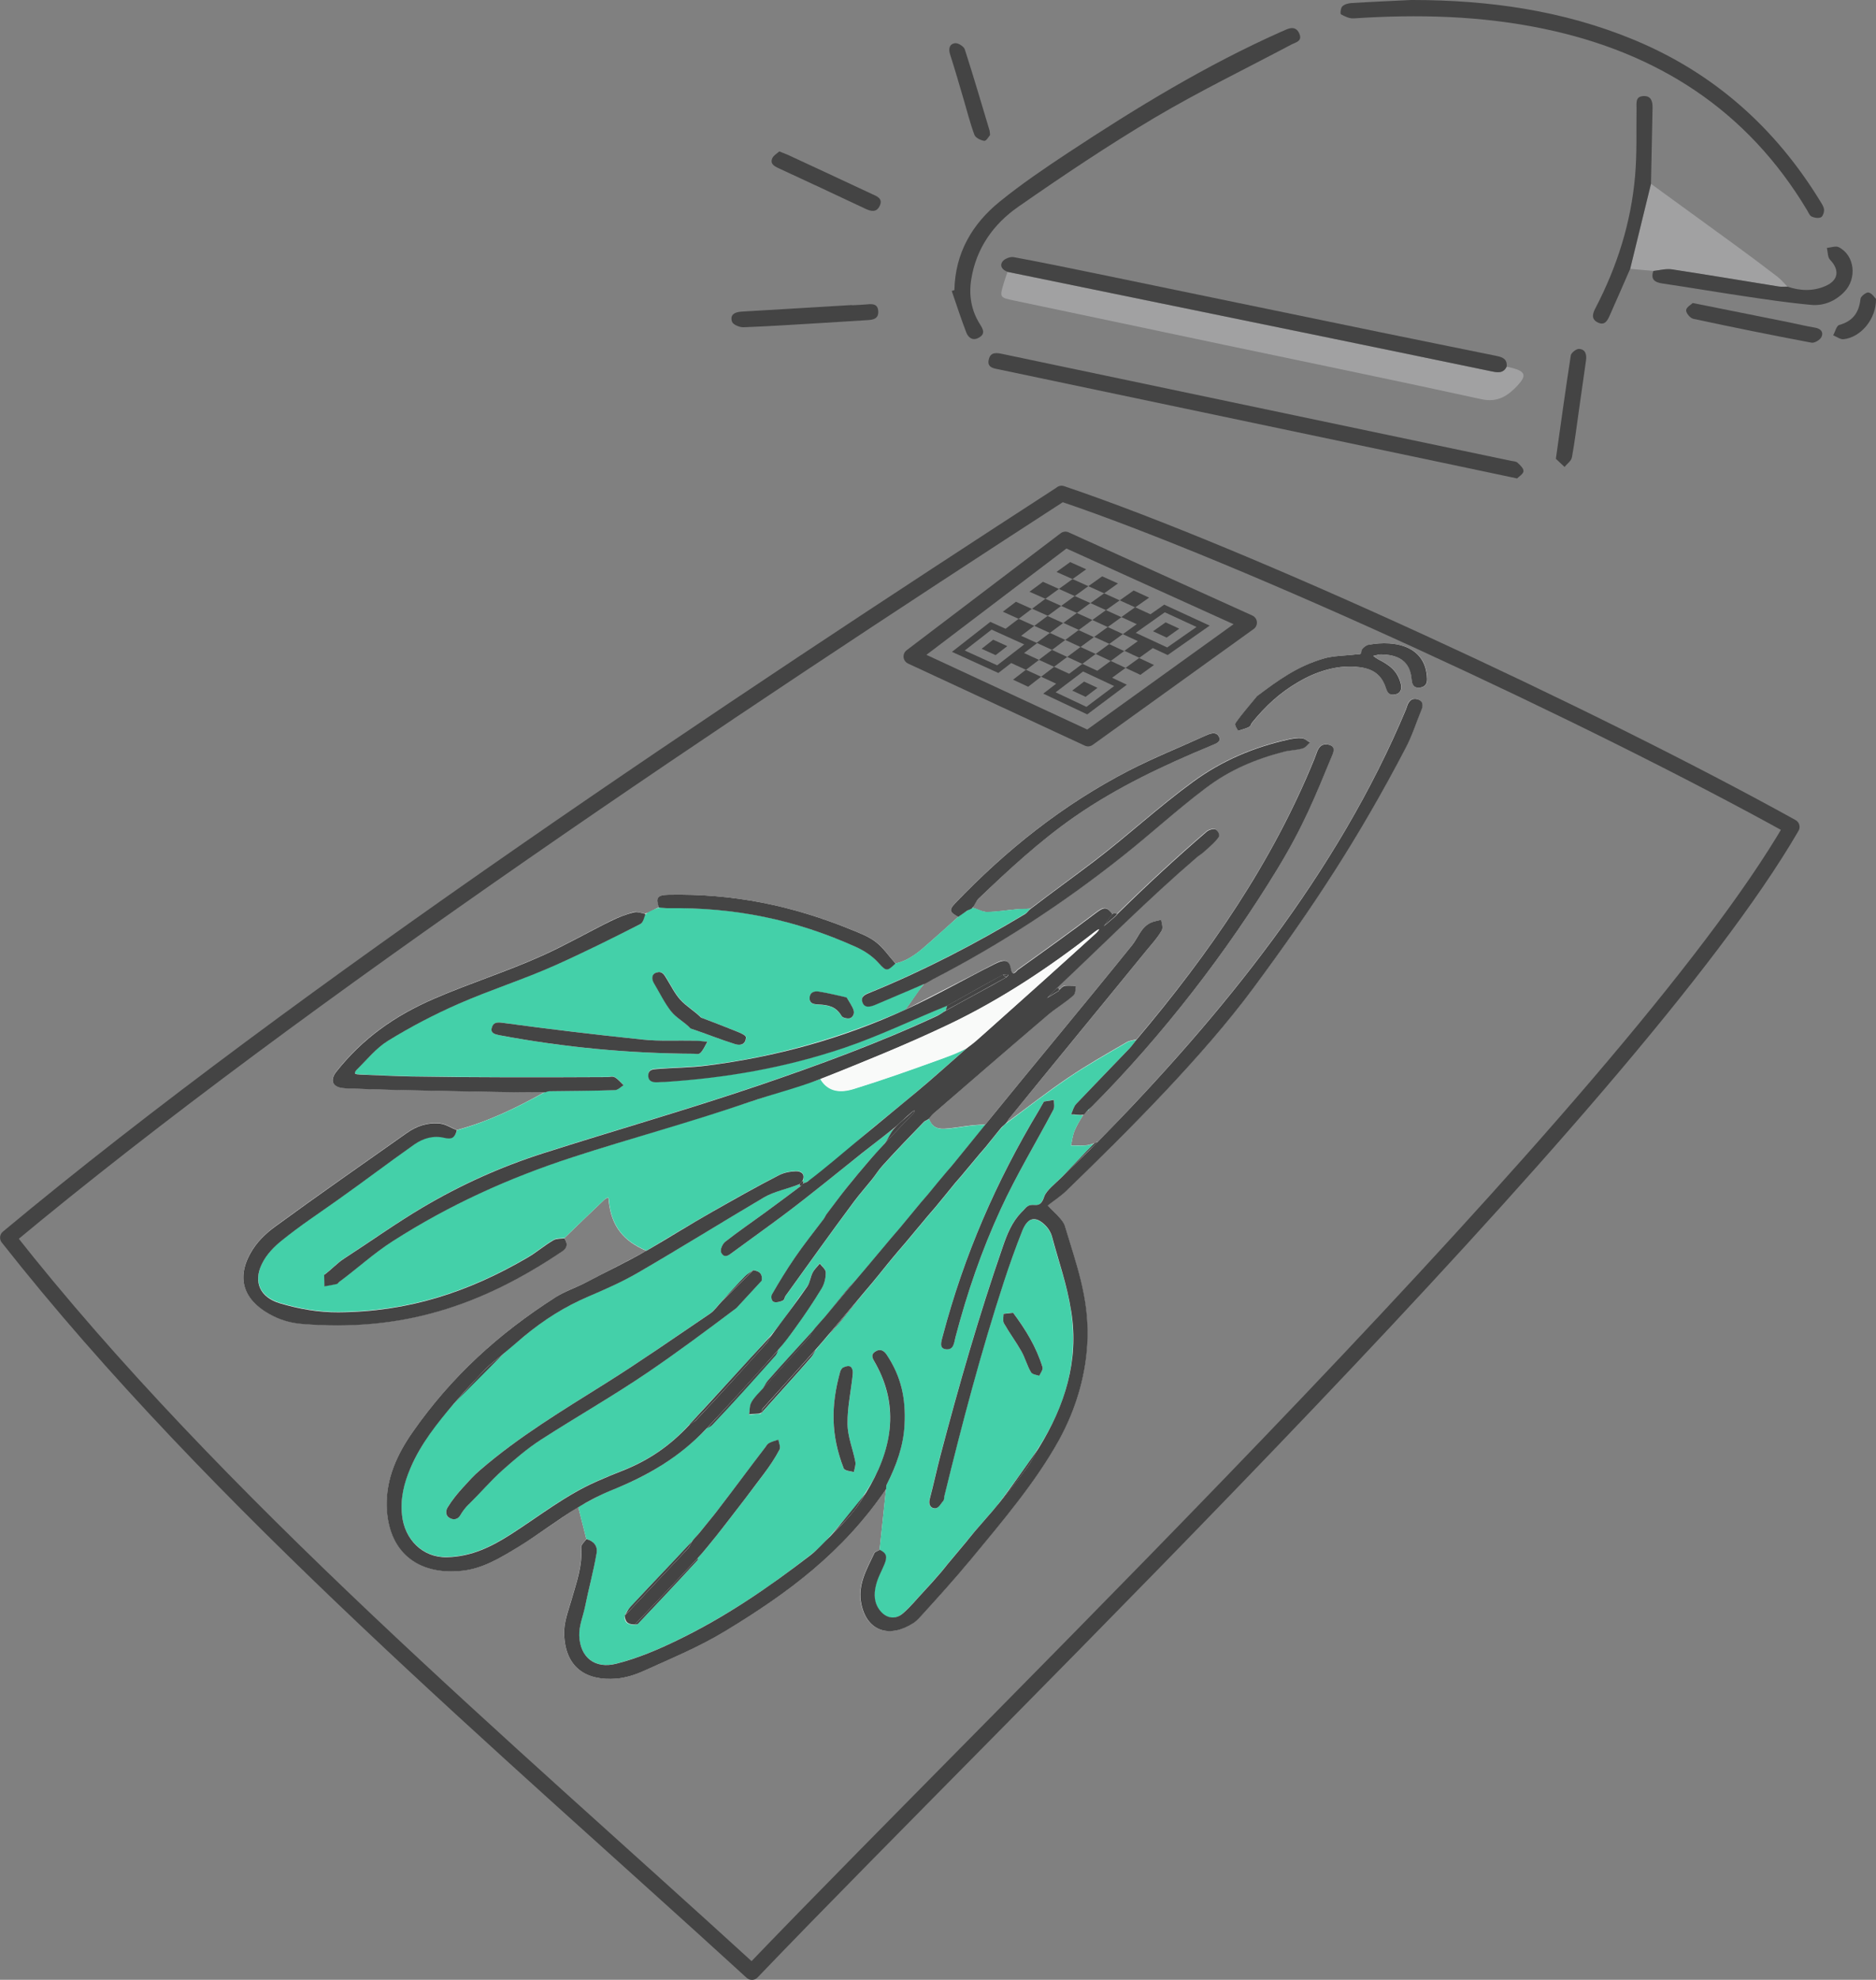 <?xml version="1.0" encoding="UTF-8"?>
<svg id="_レイヤー_2" data-name="レイヤー 2" xmlns="http://www.w3.org/2000/svg" viewBox="0 0 239.79 253">
  <rect x="0" y="0" width="239.79" height="253" fill="#808080" stroke="none"/>
  <defs>
    <style>
      .cls-1 {
        fill: #f9faf9;
      }

      .cls-2 {
        fill: #fefefe;
      }

      .cls-3 {
        fill: #a1a1a2;
      }

      .cls-4 {
        fill: #444;
      }

      .cls-5 {
        fill: #44d0a9;
      }

      .cls-6 {
        fill: none;
        stroke: #444;
        stroke-linecap: round;
        stroke-linejoin: round;
        stroke-width: 2px;
      }
    </style>
  </defs>
  <g id="_デザイン" data-name="デザイン">
    <g>
      <g>
        <g>
          <path class="cls-2" d="m139.24,141.68c.07-.08.25-.2.35-.3,9.05-9.12,17.24-19.73,23.7-30.38,3.31-5.45,4.74-9.09,7.02-14.6.25-.59.23-1.12-.56-1.26s-1.16.25-1.42.91c-.14.36-.21.6-.36.96-5.39,13.28-13.46,24.89-22.7,35.81-.4.11-.89.15-1.25.36-2.53,1.47-5.11,2.93-7.51,4.56-2.73,1.85-5.25,3.83-7.9,5.77.11-.16.19-.33.31-.48,5.82-7.18,11.71-14.3,17.54-21.47.71-.87,1.43-1.64,2-2.6.25-.43-.02-.95-.04-1.41-.44.13-1,.2-1.4.4-1.23.62-1.54,1.87-2.32,2.84-6.21,7.71-12.53,15.24-18.75,22.91-.52.03-1.1.05-1.61.1-1.17.12-2.53.39-3.64.44-1.11.05-1.58-.35-1.99-1.27.2-.22.34-.45.56-.64,4.88-4.23,9.76-8.46,14.68-12.65,1.04-.89,2.21-1.56,3.24-2.49.29-.27.25-.86.32-1.23-.4-.02-1.02-.03-1.37-.01-.35.02-.51.39-.71.44-.2.06-.19-.18-.35-.18,5.92-5.57,11.66-11.36,17.81-16.64.35-.3.71-.5,1.02-.79.65-.61,1.31-1.12,1.83-1.85.18-.25-.09-.8-.38-.95-.29-.15-.9.04-1.15.26-3.92,3.37-7.7,6.87-11.39,10.49-.22,0-.46.03-.68.03-.68-.9-1.03-.94-2.03-.18-3.26,2.47-6.57,4.84-10.07,7.34-.05.04-.67.96-.86-.12-.19-1.09-.7-1.35-1.99-.68-3.63,1.9-7.72,3.98-11.47,5.9.8-1.04,1.48-2.24,2.35-3.23.27-.31.77-.45,1.15-.65,8.6-4.5,16.58-9.65,24.1-15.63,3.84-3.06,6.97-5.96,10.78-8.84,3.04-2.29,6.33-3.69,10.02-4.64.74-.19,1.61-.18,2.37-.42.38-.12.62-.5.92-.76-.4-.19-.61-.5-1.1-.55-.49-.04-1.15.06-1.67.18-4.47,1-8.47,2.7-12.16,5.39-4.45,3.25-8.28,6.84-12.69,10.19-2.58,1.96-5.47,4.06-8.1,6.06-.56.06-1.12.03-1.67.08-1.29.1-2.53.34-3.83.35-.64,0-1.25-.36-1.86-.55.26-.39.41-.83.76-1.17,3.86-3.73,7.84-7.39,12.27-10.47,5.44-3.78,11.44-6.6,17.49-9.1.7-.29,1.31-.52.92-1.19s-1.17-.31-1.78-.03c-3.2,1.46-6.53,2.78-9.67,4.41-8.49,4.39-15.68,10.13-22.25,16.99-.9.94-.54,1.19.42,1.72-1.23,1.12-2.33,2.1-3.62,3.24-1.29,1.15-2.62,2.34-4.4,2.72-.82-.89-1.54-2-2.49-2.73-.95-.73-1.95-1.09-3.04-1.54-7.71-3.16-15.22-4.66-23.49-4.51-1.48.03-1.59.42-1.22,1.62-.55.17-1.12.67-1.7.76-.46.07-1.07-.31-1.52-.17-1.03.31-2,.65-2.93,1.11-2.95,1.47-5.81,3.1-8.79,4.45-4.54,2.04-9.22,3.51-13.8,5.49-5.02,2.17-9.13,5.05-12.53,9.36-.31.4-.6,1.02-.34,1.48.26.46.98.6,1.51.62,4.38.18,8.76.27,13.16.35,4.07.08,8.19.17,12.27.18-3.6,2.01-7.16,3.74-11.16,4.81-.67-.26-1.41-.76-2.12-.84-1.62-.18-3.03.32-4.3,1.21-5.64,3.98-11.19,7.84-16.76,11.91-1.26.92-2.41,2.02-3.22,3.47-1.97,3.55-.54,6.34,3.01,8.05,1.09.52,2.32.86,3.54.96,12.71,1.03,22.85-2.22,33.34-9.3.69-.46.63-1.02.24-1.64,1.68-1.62,3.38-3.28,5.07-4.87.14-.14.4-.31.52-.28.09.03.07.29.09.46.36,3.17,1.86,5.07,4.81,6.31-2.55,1.4-5.14,2.7-7.72,4.04-1.27.66-2.66,1.11-3.88,1.89-7.28,4.65-13.28,10.11-18.25,17.21-1.97,2.82-3.4,5.88-3.32,9.42.12,5.83,3.88,8.94,9.66,8.31,2.59-.28,4.84-1.62,7.02-2.96,2.64-1.63,5.16-3.51,7.78-5.18.34,1.36.69,2.72,1.04,4.1-.21.27-.69.73-.67,1.07.16,2.4-.6,4.43-1.23,6.66-.42,1.49-1.01,2.9-.95,4.46.15,4.1,2.67,5.96,6.69,5.64,1.18-.09,2.39-.48,3.48-.98,3.5-1.58,6.98-3.01,10.31-5.02,8.22-4.97,15.22-10.2,20.68-18.24-.28,2.59-.55,5.19-.83,7.79-.18.12-.59.21-.69.42-1.01,2.13-2.21,4.13-1.66,6.58.8,3.53,3.71,4.25,6.62,2.37.31-.2.61-.49.87-.77,2.2-2.42,4.45-4.88,6.53-7.41,3.98-4.82,8.23-9.81,11.22-15.2,2.29-4.13,3.55-8.66,3.66-13.07.13-5.32-1.45-9.46-2.9-14.32-.12-.4-.38-.69-.63-1-.48-.58-1.05-1.06-1.55-1.6.69-.57,1.64-1.17,2.3-1.81,8.06-7.79,17.53-17.29,23.88-25.85,7.92-10.68,13.67-19.5,19.54-30.76.87-1.67,1.34-3.21,2.05-4.94.25-.6.2-1.17-.54-1.35s-1.1.26-1.31.92c-.04.13-.07.24-.12.36-8.69,20.91-23.64,39.18-39.31,55.24-.23.08-.33.18-.59.26-.26.08-.65.22-.95.24-.65.05-1.3.01-1.96.02.16-.66.19-1.23.46-1.89.27-.65.72-1.4,1.1-2.01.12-.19.41-.42.51-.53.1-.11.09.02.15-.06s.05-.15.13-.23Zm21.47-52.75c-.93,1.17-1.92,2.24-2.77,3.48-.18.26.22.74.34.98.39-.12,1.03-.31,1.35-.47.31-.16.25-.35.41-.55,1.74-2.16,3.52-3.81,5.99-5.25,2.13-1.25,4.75-2.12,7.28-1.92,1.92.15,3.18.79,3.82,2.62.21.62.4,1.08,1.19.93s.91-.79.74-1.42c-.45-1.64-1.46-2.35-2.88-3.08-.22-.11-.43-.27-.63-.43.3-.05.64-.19.94-.19,2.26.02,3.77.83,3.97,3.22.05.64.28,1.1.98,1.03.7-.06,1.01-.46.99-1.11-.12-4.18-3.98-5.01-7.48-4.38-.34.06-.89.53-.91.78-.05.55-.25.4-.62.45-1.42.18-2.95.15-4.3.56-3.28,1-5.7,2.72-8.39,4.75Z"/>
          <path class="cls-5" d="m138.44,142.49c-.36.64-.83,1.36-1.09,2.02-.26.66-.3,1.23-.46,1.89.66,0,1.3.02,1.96-.02.31-.02.66-.17.96-.23-1.35,1.34-2.79,2.98-4.1,4.28-.77.76-2,1.71-2.26,2.5-.63,1.93-1.51.42-2.43,1.5-.18.21-.34.35-.5.52-1.2,1.25-1.81,2.78-2.35,4.35-3.07,8.87-5.61,17.73-8,26.78-.47,1.79-.88,3.73-1.35,5.49-.18.67.08,1.16.63,1.19.55.03.8-.63,1.03-.86.23-.23.15-.47.21-.69,2.25-9.2,4.67-18.42,7.61-27.39.73-2.23,1.53-4.46,2.34-6.49.63-1.58,1.53-1.98,2.73-.93.52.45.91,1,1.08,1.66.88,3.34,1.93,6.02,2.46,9.6.93,6.24-.7,11.97-4.21,17.42-1.48,2.29-3.43,4.82-5.08,7.09-.22.31-.51.61-.76.91-.75.89-1.55,1.77-2.31,2.66-.31.36-.6.73-.9,1.1-.87,1.04-1.75,2.08-2.62,3.13-.26.31-.49.63-.76.94-.77.89-1.48,1.69-2.31,2.58-.83.89-1.59,1.85-2.58,2.7-.99.85-2.15.65-2.93-.35-.78-1-.79-2.09-.54-3.16.25-1.07.71-1.83,1.1-2.76.39-.92.31-1.41-.59-1.85.27-2.59.56-5.2.83-7.79.02-.18,0-.38.07-.53,1.23-2.43,2.14-4.94,2.29-7.64.18-3.4-.41-6.18-2.29-9-.36-.55-.85-.8-1.48-.37-.63.43-.27.92.03,1.45,3.15,5.57,2.16,11.39-1.21,16.51-1.43,2.18-2.98,3.71-4.56,5.6-.79.94-1.64,1.75-2.59,2.48-5.33,4.15-10.82,7.85-16.92,10.81-2.51,1.22-5.11,2.32-7.83,3.01s-4.63-.8-4.73-3.6c-.04-1.24.48-2.43.73-3.64.47-2.3,1.09-4.55,1.49-6.9.16-.93-.4-1.54-1.3-1.79-.36-1.37-.7-2.73-1.04-4.1,1.42-.73,2.75-1.55,4.25-2.14,4.73-1.85,8.63-4.23,12.18-7.89.19-.2.51-.24.69-.43,2.76-2.94,5.42-5.91,8.11-8.91.17-.19.2-.5.36-.71.71-.96,1.51-1.85,2.19-2.85,1.13-1.65,2.29-3.26,3.32-4.99.37-.62.54-1.33.54-2.08,0-.42-.53-.79-.77-1.12-.34.41-.65.68-.92,1.18-.27.5-.3,1.25-.67,1.74-1.56,2.07-2.92,4.27-4.63,6.24-3.41,3.89-6.97,7.6-10.47,11.45-2.41,2.66-5.16,4.53-8.52,5.85-1.11.44-2.19.89-3.27,1.36-3.97,1.75-7.27,4.37-10.91,6.71-2.55,1.64-5.11,2.91-8.25,2.99-3.14.08-5.46-2.33-5.76-5.36-.22-2.18.24-4.13,1.09-6.04,1.37-3.1,3.35-5.78,5.6-8.25,2.04-2.24,4.24-4.25,6.37-6.39.78-.78,1.68-1.43,2.53-2.15,2.53-2.16,5.25-3.82,8.31-5.14,2.16-.93,4.3-1.87,6.35-3.06,5.38-3.13,10.63-6.4,16.01-9.56,1.36-.8,3.04-1.13,4.52-1.67.07.08.12.15.19.22-1.57,1.17-3,2.24-4.61,3.42s-3.43,2.43-5.04,3.69c-.35.28-.69,1.05-.5,1.4.41.76.93.34,1.47-.06,2.12-1.57,4.27-3.09,6.41-4.69,3.45-2.58,6.81-5.36,10.2-8.04,1.32-1.05,2.67-2.09,4.01-3.12-.44.62-.73,1.33-1.2,1.93-.64.83-1.43,1.55-2.1,2.36-.9,1.09-1.82,2.15-2.7,3.26-.88,1.11-1.74,2.29-2.61,3.42-.15.2-.24.45-.39.65-1.2,1.6-2.57,3.31-3.67,4.92-1.1,1.61-1.99,3.08-2.94,4.72-.14.24-.08.79.21.94.29.14.9-.04,1.16-.15.26-.12.22-.4.35-.58,2.92-4.04,5.81-8.11,8.79-12.1.73-.97,1.54-1.88,2.3-2.83.44-.56.81-1.17,1.29-1.69,1.73-1.91,3.52-3.77,5.31-5.62.18-.18.47-.25.65-.41.41.92.88,1.31,1.99,1.27,1.11-.05,2.47-.32,3.64-.44.52-.05,1.09-.07,1.61-.11-.64.78-1.16,1.42-1.83,2.24s-1.46,1.81-2.17,2.67c-.29.35-.62.71-.91,1.07-.8.95-1.59,1.92-2.39,2.88-.3.37-.63.72-.94,1.09-.91,1.1-1.82,2.2-2.73,3.3-.36.43-.73.85-1.1,1.28-1.11,1.31-2.21,2.62-3.31,3.94-.37.45-.74.88-1.13,1.32-.39.44-.83.88-1.22,1.35-.94,1.13-1.84,2.29-2.79,3.42-.55.65-1.12,1.3-1.68,1.93-1.87,2.09-3.78,4.15-5.65,6.25-.26.3-.41.72-.64,1.02-.43.56-1.1,1.12-1.41,1.7-.32.58-.22,1.03-.34,1.62.51-.05,1.01-.09,1.52-.14,2.14-2.37,4.27-4.74,6.39-7.13.26-.3.4-.71.64-1.02.5-.64,1.13-1.34,1.63-1.92.5-.58.98-1.03,1.43-1.58.96-1.16,1.86-2.3,2.8-3.45.42-.51.85-1,1.27-1.5,1.1-1.33,2.16-2.68,3.28-4,.36-.43.74-.85,1.1-1.28.93-1.1,1.84-2.22,2.77-3.32.31-.37.64-.73.95-1.1.85-1.02,1.68-2.05,2.52-3.08.25-.31.53-.6.79-.91.8-.94,1.58-1.9,2.37-2.84.25-.3.52-.59.77-.89.68-.81,1.3-1.67,2.01-2.47.19-.22.41-.43.65-.61,2.62-1.96,5.16-3.92,7.89-5.78,2.39-1.63,4.99-3.08,7.51-4.56.36-.21.85-.25,1.25-.36-.3.38-.57.78-.91,1.13-2.27,2.36-4.54,4.71-6.8,7.09-.35.37-.45.91-.67,1.36.51.03,1.02.05,1.53.09Zm-48.13,55.33c.83-1.03,1.67-2.06,2.48-3.11,1.63-2.12,3.26-4.23,4.86-6.38.72-.98,1.39-1.96,1.97-3.05.18-.35-.07-.92-.14-1.29-.34.11-.89.28-1.17.43s-.35.34-.49.53c-2.05,2.69-4.05,5.4-6.11,8.07-.76.99-1.56,1.92-2.34,2.89-.31.38-.63.74-.96,1.1-2.57,2.83-5.29,5.55-7.85,8.37-.3.33-.62.73-.69,1.14-.14.82.5,1.15,1.25,1.1.12,0,.33,0,.4-.08,2.56-2.71,5.1-5.4,7.62-8.14.05-.05-.02-.19.03-.26.34-.44.76-.85,1.12-1.3Zm7.05-34.18c.1-.84-.25-1.19-1.07-1.33-.36.26-.76.48-1.07.8-1.01,1.03-1.96,2.12-2.95,3.16-.51.54-.95,1.2-1.56,1.62-4.44,3-8.8,6.06-13.33,8.9-5.53,3.47-11.06,6.79-16.02,11.07-.77.67-1.43,1.41-2.15,2.18-.71.77-1.44,1.68-2.01,2.6-.18.3-.31.93.12,1.25.43.32,1.1.43,1.5-.25.26-.45.65-.98,1.07-1.39,1.45-1.43,2.8-3.01,4.33-4.38,1.54-1.38,3.14-2.76,4.89-3.88,4.5-2.9,9.18-5.55,13.61-8.57,3.89-2.64,7.64-5.46,11.4-8.27,1.07-1.17,2.15-2.34,3.23-3.5Zm36.07-22.87c-.17.32-.45.82-.62,1.09-5.51,9.14-9.58,18.55-12.3,28.83-.2.75-.53,1.65.45,1.73.98.08.99-.87,1.17-1.56,1.49-5.66,3.32-11.02,5.78-16.36,1.98-4.3,4.5-8.47,6.73-12.69.19-.36.05-.86.06-1.26-.43.07-.84.13-1.27.21Zm-25.64,33.98c-.19.09-.36.39-.39.52-1.21,4.35-1.21,8.14.44,12.38.13.33.98.38,1.3.47.09-.4.27-.89.19-1.3-.31-1.64-.98-3.16-1-4.84-.03-2.15.46-4.26.67-6.38.03-.34-.04-.78-.3-.95-.26-.17-.72.02-.91.11Zm21.7-7c-.41.05-.81.08-1.22.14,0,.36-.13.9.05,1.2.71,1.26,1.52,2.33,2.23,3.57.48.85.72,1.82,1.23,2.69.17.29.75.35,1.06.45.13-.27.51-.8.42-1.08-.82-2.64-2.15-4.79-3.77-6.98Z"/>
          <path class="cls-5" d="m58.41,144.42c3.99-1.08,7.55-2.82,11.16-4.81.19-.1.41-.16.63-.17,2.81-.07,5.59-.04,8.41-.15.39-.02.78-.42,1.1-.63-.32-.31-.73-.79-1.09-.99-.35-.2-.65-.05-.98-.05-8.34.04-16.67.06-24.99-.08-2.23-.04-4.44-.15-6.64-.24-.22,0-.55-.04-.63-.14-.07-.09.1-.36.23-.49,1.28-1.25,2.43-2.73,3.99-3.69,2.91-1.8,5.88-3.35,9.02-4.72,4.06-1.77,8.26-3.11,12.32-4.91,3.68-1.63,7.26-3.46,10.91-5.27.39-.19.38-1.01.72-1.29.39-.34,1.14-.62,1.67-.8.3-.1.73.08,1.09.07,8.57-.16,16.24,1.42,24.05,4.92,1.12.5,2.14,1.2,2.89,2.03,1.03,1.15,1.12,1.1,2.2.1,1.78-.38,3.11-1.58,4.4-2.72,1.29-1.14,2.38-2.16,3.63-3.23.31-.27.7-.54,1.01-.7.31-.16.55-.46.85-.43.61.06,1.22.54,1.86.51,1.3-.05,2.54-.24,3.83-.36.55-.05,1.11-.02,1.67-.07-.23.21-.42.5-.69.66-6.29,3.79-12.88,7.2-19.67,9.98-.62.25-1.39.46-1.12,1.28.27.82,1.03.61,1.73.31,2.01-.86,4.09-1.73,6.11-2.6-.77,1.09-1.55,2.17-2.32,3.27-8.19,3.58-16.56,6.05-25.44,7.12-2.13.26-4.2.28-6.31.43-.62.05-1.14.11-1.14.84s.58.89,1.24.85c.28-.02.56,0,.85-.02,7.9-.53,15.3-1.8,22.84-4.32,4.52-1.52,8.87-3.63,13.31-5.43-.17.2,0,.41-.23.62s-.7.5-1.08.68c-7.41,3.46-15.28,6.35-22.96,8.95-9.15,3.1-18.25,5.69-27.36,8.6-5.47,1.75-10.5,4.01-15.4,6.91-3.48,2.06-6.7,4.37-10.08,6.56-.93.6-1.65,1.45-2.55,2.08.02.5.02.98.03,1.47.54-.1,1.07-.18,1.62-.31.12-.03.18-.19.29-.27,2.31-1.72,4.4-3.64,6.85-5.21,7.22-4.6,14.77-8.06,22.95-10.7,7.47-2.41,15.1-4.53,22.58-7.04,2.98-1,6.09-1.96,9.12-2.92,1.03,1.67,2.59,1.73,4.29,1.22,3.73-1.14,7.22-2.42,10.87-3.7,1.16-.41,2.31-.95,3.45-1.41-2.06,1.81-4.19,3.7-6.27,5.46-2.4,2.03-4.97,4.03-7.29,6.04-2.32,2-3.86,4.26-6.7,5.46-.02,0-.05-.02-.07,0-.02.01.03.02-.02.06s-.38.2-.44.15c-.05-.05-.09-.24-.06-.35.23-.76-.13-1.2-.9-1.18s-1.52.17-2.17.5c-2.93,1.49-5.78,3.11-8.6,4.72-2.83,1.62-5.56,3.27-8.34,4.95-2.96-1.24-4.46-3.13-4.81-6.31-.02-.17,0-.43-.09-.46-.12-.03-.38.14-.52.28-1.69,1.59-3.38,3.25-5.07,4.87-.44.05-.98,0-1.36.22-1.19.67-2.16,1.55-3.33,2.23-7.63,4.46-15.29,6.94-24.19,7-2.52.02-5.05-.42-7.51-1.16-2.46-.74-3.43-2.68-2.26-5.05.6-1.21,1.58-2.19,2.61-3.03,2.29-1.84,4.71-3.44,7.11-5.14,3.29-2.33,6.45-4.74,9.78-7.08,1.13-.8,2.44-1.17,3.81-.83,1.02.25,1.35-.05,1.62-.98Zm27.42-15.14c.66.83,1.73,1.34,2.45,2.15,1.89.63,3.84,1.42,5.71,2,.75.23,1.34-.01,1.38-.85.01-.28-.73-.59-1.14-.75-1.41-.56-3.08-1.22-4.57-1.78-.82-.84-1.92-1.46-2.69-2.32-.7-.78-1.16-1.75-1.71-2.63-.33-.54-.58-1.05-1.29-.84-.71.21-.67.87-.35,1.39.74,1.23,1.34,2.51,2.22,3.62Zm4.59,3.85c-.45-.05-1.22-.12-1.63-.13-2.25-.05-4.44.08-6.62-.15-6-.62-12.05-1.35-17.97-2.15-.76-.1-1.16-.01-1.34.67-.18.68.46.83,1.03.93,8.23,1.54,16.46,2.32,24.84,2.36.28,0,.54.14.83-.13.29-.27.64-1.01.86-1.4Zm17.8-5.65c-1.21-.26-2.34-.56-3.57-.75-.58-.09-1.15.11-1.17.81-.02.7.48.81,1.1.84,1.34.07,2.26.25,3.01,1.5.13.21.88.39,1.16.22.28-.17.47-.53.36-.97-.12-.44-.62-1.19-.89-1.64Z"/>
          <path class="cls-4" d="m104.86,137.89c-3,1.16-6.13,1.93-9.11,2.95-7.48,2.58-15.11,4.62-22.58,7.05-8.18,2.66-15.72,6.09-22.95,10.71-2.45,1.57-4.53,3.49-6.85,5.21-.11.08-.17.24-.29.27-.55.13-1.07.21-1.62.31-.01-.49-.01-.97-.03-1.47.9-.64,1.62-1.48,2.55-2.08,3.37-2.18,6.6-4.5,10.08-6.56,4.9-2.89,9.93-5.16,15.4-6.91,9.11-2.91,18.2-5.5,27.36-8.6,7.69-2.61,15.54-5.49,22.97-8.95.38-.18.74-.47,1.12-.68,2.54-1.42,5.2-2.81,7.7-4.24.15-.08.35-.36.29-.36-.09,0-.51-.07-.74.05-2.33,1.25-4.72,2.63-7.07,3.93-4.42,1.79-8.78,3.91-13.3,5.43-7.53,2.52-14.94,3.8-22.84,4.32-.29.02-.57,0-.85.03-.66.05-1.25-.11-1.24-.85,0-.74.52-.79,1.14-.84,2.11-.17,4.19-.16,6.31-.43,8.86-1.12,17.29-3.44,25.43-7.16,3.83-1.75,7.82-4.04,11.49-5.87,1.3-.65,1.8-.42,1.99.68.19,1.1.81.16.86.13,3.5-2.5,6.81-4.87,10.07-7.34,1-.76,1.35-.72,2.03.18-.37.53-.72,1.04-1.08,1.56.49-.42.99-.85,1.48-1.27.11-.09.19-.22.28-.32,3.69-3.63,7.47-7.13,11.39-10.5.26-.22.86-.41,1.15-.26.29.15.56.69.38.95-.52.74-1.18,1.24-1.83,1.85-.31.29-.67.49-1.02.79-6.15,5.28-11.9,11.08-17.81,16.64-.45.42-.84.87-1.29,1.3.5-.29.95-.57,1.45-.88.08-.05.04-.11.18-.22.15-.11.36-.42.7-.46.34-.04.98,0,1.37,0-.07.37-.02.96-.32,1.23-1.03.93-2.2,1.6-3.24,2.48-4.92,4.19-9.8,8.42-14.68,12.64-.22.19-.37.44-.56.63-.19.19-.48.24-.65.42-1.79,1.85-3.59,3.71-5.31,5.62-.48.53-.85,1.14-1.29,1.69-.76.95-1.57,1.86-2.3,2.83-2.98,4-5.87,8.06-8.79,12.11-.13.19-.09.46-.35.58-.26.12-.87.3-1.16.15-.29-.14-.35-.7-.21-.94.95-1.65,1.84-3.11,2.94-4.72,1.1-1.61,2.46-3.32,3.67-4.92.15-.2.24-.45.39-.65.87-1.13,1.72-2.31,2.61-3.41.89-1.11,1.79-2.18,2.71-3.26.68-.8,1.4-1.57,2.11-2.35,1.17-1.28,2.43-2.54,3.6-3.79.11-.11.23-.35.21-.39s-.24.09-.34.17c-.77.64-1.51,1.41-2.3,2.06-1.31,1.06-2.68,2.08-4,3.13-3.38,2.69-6.75,5.47-10.2,8.05-2.14,1.6-4.29,3.12-6.41,4.69-.53.4-1.05.82-1.47.06-.19-.35.15-1.12.5-1.4,1.6-1.26,3.43-2.51,5.04-3.69,1.61-1.18,3.05-2.25,4.61-3.42.13-.1.21-.26.34-.34.12-.08.37-.13.45-.18.08-.05.07-.04.09-.06,2.37-1.8,4.37-3.54,6.7-5.48,2.33-1.94,4.88-4.01,7.29-6.02,2.09-1.74,4.2-3.66,6.27-5.46.91-.78,1.89-1.55,2.78-2.35,4.6-4.16,9.3-8.29,13.85-12.46.16-.14.39-.44.36-.47-.03-.03-.37.18-.53.31-5.79,4.53-12.04,8.7-18.7,11.85-5.4,2.56-10.89,4.83-16.39,6.96Z"/>
          <path class="cls-4" d="m123.67,196.83c.3-.37.6-.74.9-1.1.77-.89,1.54-1.77,2.31-2.66.26-.3.51-.6.76-.91,1.27-1.51,2.51-3.1,3.68-4.68.55-.74.98-1.68,1.44-2.42,3.38-5.44,5.15-11.19,4.17-17.42-.56-3.58-1.57-6.27-2.46-9.6-.18-.66-.56-1.21-1.08-1.66-1.2-1.05-2.1-.65-2.73.93-.81,2.03-1.61,4.27-2.34,6.5-2.93,8.96-5.36,18.19-7.61,27.39-.05.22.02.46-.21.69-.23.23-.49.89-1.03.86-.55-.03-.81-.52-.63-1.19.47-1.76.88-3.7,1.35-5.49,2.38-9.05,4.93-17.92,8-26.78.54-1.57,1.15-3.1,2.35-4.35.16-.16.32-.31.5-.52.92-1.08,1.81.43,2.43-1.5.26-.79,1.51-1.75,2.26-2.5,1.38-1.39,3.28-3.16,4.63-4.54,15.78-16.1,30.63-34.33,39.36-55.25.05-.12.07-.22.12-.36.22-.66.58-1.1,1.32-.92.73.18.79.75.54,1.35-.72,1.74-1.17,3.27-2.05,4.94-5.88,11.26-11.63,20.09-19.54,30.76-6.34,8.55-15.82,18.06-23.88,25.85-.67.64-1.61,1.25-2.3,1.81.5.55,1.07,1.02,1.55,1.6.25.3.51.6.63,1,1.45,4.86,3.04,9,2.9,14.32-.11,4.4-1.38,8.94-3.66,13.07-2.99,5.39-7.24,10.38-11.22,15.2-2.08,2.52-4.33,4.99-6.53,7.41-.26.28-.55.57-.87.77-2.91,1.88-5.83,1.16-6.62-2.37-.55-2.45.64-4.45,1.65-6.58.1-.21.51-.3.69-.43.91.43.98.92.6,1.85s-.85,1.69-1.1,2.76c-.25,1.07-.24,2.17.54,3.16s1.95,1.2,2.93.35c.99-.85,1.74-1.81,2.58-2.7s1.54-1.69,2.31-2.58c.27-.31.5-.63.76-.94.87-1.05,1.75-2.08,2.62-3.13Z"/>
          <path class="cls-4" d="m82.63,159.84c2.8-1.62,5.51-3.34,8.34-4.94,2.83-1.6,5.68-3.23,8.6-4.72.64-.33,1.41-.48,2.16-.5s1.19.43.87,1.17c-.08.18-.26.4-.46.49-1.45.59-3.15.89-4.51,1.69-5.37,3.17-10.63,6.44-16.01,9.57-2.04,1.19-4.18,2.13-6.35,3.06-3.07,1.31-5.76,3-8.32,5.14-.85.71-1.7,1.43-2.53,2.14-.84.71-1.73,1.34-2.48,2.13-1.34,1.41-2.63,2.78-3.89,4.26-2.18,2.56-4.24,5.14-5.58,8.27-.83,1.93-1.31,3.86-1.08,6.04.31,3.04,2.61,5.44,5.76,5.36,3.15-.08,5.7-1.35,8.25-2.99,3.64-2.34,6.93-4.96,10.91-6.71,1.08-.48,2.15-.92,3.27-1.36,3.37-1.33,6.07-3.19,8.53-5.85.25-.27.64-.37.88-.62,3.04-3.24,6-6.5,8.97-9.8.27-.3.4-.68.64-1.01,1.54-2.08,3.12-4.14,4.59-6.26.35-.51.41-1.24.67-1.74s.59-.77.92-1.18c.24.33.77.7.77,1.12,0,.75-.17,1.47-.54,2.08-1.05,1.73-2.16,3.36-3.33,4.99-.7.98-1.4,1.92-2.21,2.83-3.01,3.41-6.02,6.72-9.16,10.05-3.46,3.68-7.48,6.02-12.16,7.9-1.48.6-2.88,1.34-4.24,2.16-2.67,1.6-5.14,3.55-7.79,5.16-2.19,1.33-4.42,2.68-7.02,2.96-5.78.63-9.54-2.48-9.67-8.31-.07-3.54,1.35-6.6,3.32-9.42,4.97-7.11,10.97-12.56,18.25-17.22,1.21-.77,2.61-1.22,3.88-1.89,2.57-1.36,5.2-2.59,7.72-4.05Z"/>
          <path class="cls-4" d="m82.52,116.78c-.17.39-.29,1.12-.68,1.31-3.62,1.84-7.23,3.64-10.9,5.28-4.06,1.81-8.26,3.13-12.32,4.91-3.13,1.37-6.11,2.93-9.02,4.72-1.55.96-2.71,2.44-3.99,3.69-.13.13-.3.4-.23.49.07.1.41.13.63.14,2.2.08,4.41.2,6.64.24,8.32.14,16.65.12,24.99.08.33,0,.62-.15.98.05.35.2.77.68,1.09.99-.33.21-.71.61-1.1.63-2.82.1-5.6.1-8.41.14-.21,0-.41.15-.63.15-4.08.01-8.2-.1-12.27-.17-4.4-.08-8.78-.17-13.16-.35-.53-.02-1.25-.16-1.51-.62-.26-.46.02-1.08.34-1.48,3.4-4.3,7.51-7.19,12.53-9.36,4.57-1.98,9.25-3.44,13.8-5.49,2.98-1.34,5.84-2.99,8.79-4.44.93-.46,1.89-.84,2.93-1.1.45-.12,1.05.12,1.52.21Z"/>
          <path class="cls-4" d="m74.96,196.68c.9.24,1.46.86,1.3,1.79-.4,2.35-1.03,4.6-1.49,6.9-.25,1.21-.77,2.4-.73,3.64.1,2.8,2,4.29,4.73,3.6,2.73-.69,5.32-1.79,7.83-3.01,6.1-2.95,11.55-6.67,16.93-10.81.96-.74,1.68-1.58,2.62-2.49s2.02-2.03,2.92-3.14c.61-.74,1.07-1.5,1.63-2.41,3.27-5.3,4.37-10.9,1.18-16.56-.31-.54-.66-1.02-.03-1.45.62-.43,1.12-.17,1.48.37,1.87,2.81,2.47,5.6,2.29,8.99-.14,2.7-1.06,5.21-2.29,7.64-.07.14-.06.36-.06.53-5.47,8.04-12.45,13.27-20.68,18.24-3.33,2.01-6.8,3.43-10.31,5.02-1.1.5-2.3.88-3.48.98-4.02.32-6.54-1.53-6.69-5.64-.06-1.57.53-2.97.95-4.46.63-2.23,1.4-4.26,1.23-6.66-.02-.34.46-.8.67-1.06Z"/>
          <path class="cls-4" d="m58.4,144.42c-.26.95-.59,1.23-1.61.99-1.37-.33-2.68.04-3.81.83-3.32,2.34-6.49,4.75-9.78,7.08-2.39,1.7-4.82,3.3-7.1,5.14-1.04.83-2.02,1.82-2.61,3.03-1.17,2.37-.21,4.31,2.26,5.05s4.99,1.18,7.51,1.16c8.9-.06,16.56-2.54,24.19-7,1.17-.68,2.15-1.56,3.33-2.23.38-.21.92-.17,1.36-.22.4.62.45,1.17-.24,1.64-10.5,7.08-20.64,10.34-33.34,9.3-1.22-.1-2.46-.43-3.55-.96-3.55-1.72-4.98-4.5-3.01-8.05.81-1.46,1.95-2.55,3.22-3.47,5.57-4.07,11.12-7.93,16.76-11.91,1.27-.9,2.68-1.39,4.3-1.21.71.08,1.44.58,2.12.84Z"/>
          <path class="cls-4" d="m103.79,170.19c.52-.67,1.12-1.29,1.67-1.94,1.33-1.59,2.67-3.18,4.01-4.77.37-.44.75-.87,1.12-1.32,1.1-1.32,2.2-2.63,3.31-3.94.36-.43.74-.85,1.1-1.28.91-1.1,1.82-2.2,2.73-3.3.31-.37.64-.72.94-1.09.79-.96,1.58-1.93,2.39-2.88.3-.35.63-.72.91-1.07.7-.86,1.51-1.86,2.17-2.67.66-.81,1.22-1.49,1.82-2.24,6.23-7.68,12.54-15.2,18.75-22.91.78-.97,1.09-2.22,2.32-2.84.4-.2.95-.27,1.4-.4.03.46.29.98.04,1.41-.57.96-1.29,1.74-2,2.6-5.83,7.16-11.72,14.29-17.54,21.47-.12.15-.17.3-.32.49-.15.19-.45.39-.64.61-.68.8-1.33,1.65-2,2.47-.25.3-.52.59-.77.89-.79.94-1.58,1.9-2.37,2.84-.26.31-.54.6-.79.91-.84,1.03-1.67,2.06-2.52,3.08-.31.37-.64.73-.95,1.1-.93,1.11-1.84,2.22-2.77,3.32-.36.43-.74.85-1.1,1.28-1.12,1.31-2.17,2.67-3.28,4-.42.51-.85,1-1.27,1.5-1.41,1.67-2.81,3.35-4.23,5.02-.55.64-1.09,1.29-1.65,1.92-2.26,2.52-4.51,5.04-6.78,7.55-.14.15-.09.5-.26.57-.4.17-1.03.07-1.49.18.13-.6,0-1.04.34-1.62.33-.58.93-1.14,1.42-1.69,1.96-2.18,3.97-4.38,5.94-6.57.17-.19.19-.49.35-.7Z"/>
          <path class="cls-4" d="m118.06,125.77c-2.01.89-4.1,1.74-6.1,2.61-.7.3-1.46.5-1.73-.31s.5-1.02,1.12-1.28c6.79-2.78,13.38-6.2,19.67-9.98.27-.16.45-.47.7-.66,2.62-2.01,5.52-4.1,8.1-6.06,4.41-3.36,8.24-6.95,12.69-10.19,3.69-2.69,7.69-4.39,12.16-5.39.52-.12,1.18-.22,1.67-.18.49.04.7.35,1.1.55-.3.26-.54.64-.92.76-.76.24-1.63.23-2.37.42-3.69.95-6.98,2.34-10.02,4.64-3.82,2.88-6.94,5.79-10.79,8.84-7.53,5.97-15.49,11.15-24.11,15.62-.38.2-.78.45-1.17.63Z"/>
          <path class="cls-4" d="m138.43,142.46c-.46.07-1.03-.07-1.52-.05.21-.46.32-1,.67-1.36,2.26-2.37,4.54-4.73,6.8-7.08.33-.35.63-.8.9-1.12,9.25-10.96,17.3-22.54,22.71-35.83.15-.36.21-.59.36-.96.26-.66.63-1.05,1.42-.91s.8.67.56,1.26c-2.28,5.51-3.72,9.15-7.03,14.6-6.46,10.63-14.66,21.27-23.7,30.37-.1.1-.25.22-.36.31-.11.08-.12.18-.27.27s-.32.47-.53.5Z"/>
          <path class="cls-4" d="m124.34,115.97c-.28.29-.54.26-.84.49-.3.23-.69.46-1.01.71-.96-.53-1.32-.79-.42-1.72,6.57-6.86,13.77-12.61,22.25-16.99,3.14-1.62,6.47-2.95,9.67-4.41.61-.28,1.39-.63,1.78.03.39.67-.22.9-.92,1.19-6.04,2.5-12.05,5.32-17.49,9.1-4.43,3.08-8.4,6.75-12.27,10.46-.34.33-.48.85-.76,1.14Z"/>
          <path class="cls-4" d="m160.71,88.93c2.69-2.03,5.1-3.76,8.39-4.75,1.34-.41,2.88-.38,4.3-.56.38-.05.58.11.62-.45.02-.26.57-.72.91-.78,3.5-.63,7.36.2,7.48,4.38.02.65-.28,1.04-.99,1.11-.7.06-.93-.4-.98-1.03-.2-2.39-1.71-3.2-3.97-3.22-.29,0-.64.14-.94.19.2.16.41.31.63.43,1.42.73,2.43,1.43,2.88,3.08.17.63.06,1.27-.74,1.42s-.98-.31-1.19-.93c-.63-1.83-1.9-2.46-3.82-2.62-2.53-.2-5.15.67-7.28,1.92-2.47,1.44-4.25,3.1-5.99,5.25-.16.2-.09.39-.41.55-.31.16-.96.35-1.35.47-.12-.24-.51-.73-.34-.98.85-1.24,1.84-2.32,2.77-3.48Z"/>
          <path class="cls-4" d="m114.47,123.13c-1.08,1.01-1.17,1.05-2.2-.1-.75-.83-1.76-1.52-2.89-2.03-7.81-3.51-15.47-5.06-24.06-4.94-.37,0-.73-.06-1.11-.1-.37-1.19-.26-1.59,1.22-1.62,8.28-.16,15.78,1.35,23.49,4.51,1.09.45,2.09.81,3.04,1.54.95.73,1.68,1.83,2.5,2.74Z"/>
          <path class="cls-4" d="m140.39,145.87c-1.59,1.49-3.13,3.05-4.68,4.58,1.38-1.43,2.72-2.91,4.12-4.31.14-.14.4-.15.56-.27Z"/>
          <path class="cls-4" d="m142.81,116.77s-.16.22-.25.3c-.45.39-.99.86-1.46,1.25.36-.46.7-1.11,1.08-1.52.13-.14.57-.04.64-.04Z"/>
          <path class="cls-4" d="m135.41,126.44s-.08.16-.15.21c-.46.29-.96.59-1.43.87.42-.39.86-.93,1.27-1.27.09-.08.28.16.31.19Z"/>
          <path class="cls-5" d="m138.99,141.94s.22-.24.23-.24-.09.18-.11.21c-.02.03-.13.05-.12.03Z"/>
          <path class="cls-4" d="m59.9,192.25c-.42.41-.81.94-1.07,1.39-.4.68-1.07.58-1.5.25s-.31-.95-.12-1.25c.56-.92,1.3-1.83,2.01-2.6s1.37-1.52,2.15-2.18c4.96-4.28,10.49-7.6,16.02-11.07,4.53-2.84,8.9-5.9,13.34-8.9.61-.41,1.04-1.08,1.56-1.61,1.32-1.33,2.68-2.65,4.01-3.96.82.14,1.17.48,1.07,1.33-1.08,1.16-2.16,2.33-3.23,3.5-3.76,2.82-7.51,5.63-11.4,8.27-4.43,3.01-9.11,5.67-13.61,8.57-1.75,1.13-3.35,2.51-4.89,3.88-1.53,1.37-2.88,2.96-4.33,4.38Z"/>
          <path class="cls-4" d="m133.43,140.77c.43-.07.85-.14,1.27-.21,0,.4.13.9-.06,1.26-2.23,4.22-4.75,8.38-6.73,12.69-2.46,5.34-4.29,10.7-5.78,16.36-.18.69-.19,1.64-1.17,1.56s-.65-.98-.45-1.73c2.72-10.28,6.8-19.69,12.3-28.83.17-.28.45-.78.62-1.09Z"/>
          <path class="cls-4" d="m91.72,193c2.05-2.66,4.05-5.38,6.11-8.07.14-.19.21-.38.49-.53s.82-.32,1.17-.43c.06.38.32.94.14,1.29-.58,1.1-1.25,2.08-1.97,3.05-1.6,2.15-3.22,4.27-4.86,6.38-.81,1.05-1.64,2.09-2.48,3.11-.37.45-.74.87-1.13,1.3-2.64,2.86-5.36,5.66-8.03,8.49-.84.02-1.26-.25-1.3-1.12,2.69-2.87,5.38-5.7,8.07-8.58.24-.26.3-.59.54-.93.24-.34.64-.72.94-1.09.76-.96,1.57-1.9,2.33-2.89Z"/>
          <path class="cls-4" d="m107.79,174.75c.19-.09.64-.28.91-.11.26.17.34.61.3.95-.21,2.12-.7,4.23-.67,6.38.02,1.67.69,3.2,1,4.84.08.4-.11.89-.19,1.3-.32-.09-1.17-.14-1.3-.47-1.65-4.24-1.65-8.03-.44-12.38.04-.13.2-.43.39-.52Z"/>
          <path class="cls-4" d="m129.49,167.75c1.62,2.19,2.95,4.33,3.77,6.98.09.28-.29.81-.42,1.08-.32-.1-.89-.16-1.06-.45-.51-.87-.75-1.84-1.23-2.69-.71-1.25-1.52-2.32-2.23-3.57-.17-.31-.05-.85-.05-1.2.41-.05.81-.09,1.22-.14Z"/>
          <path class="cls-4" d="m98.59,170.65c-.21.34-.37.71-.63,1.01-2.96,3.3-5.93,6.57-8.97,9.79-.24.26-.6.42-.89.61,3.53-3.78,6.98-7.62,10.5-11.42Z"/>
          <path class="cls-4" d="m90.34,182.54c3.09-3.31,6.13-6.67,9.15-10.04-.11.23-.18.52-.35.72-2.67,3-5.34,5.98-8.11,8.9-.18.19-.47.29-.69.42Z"/>
          <path class="cls-4" d="m88.43,196.99c-.17.3-.29.66-.53.92-2.67,2.88-5.38,5.71-8.06,8.58.24-.38.42-.81.73-1.14,2.6-2.81,5.27-5.55,7.87-8.37Z"/>
          <path class="cls-4" d="m81.14,207.61c2.67-2.83,5.38-5.64,8.04-8.49,0,.07.03.21-.02.26-2.52,2.75-5.06,5.43-7.62,8.14-.08.08-.29.07-.4.09Z"/>
          <path class="cls-4" d="m97.26,180.63c.08-.19.11-.44.24-.6,2.25-2.53,4.52-5.04,6.78-7.55-.21.34-.37.72-.64,1.02-2.11,2.4-4.25,4.76-6.38,7.13Z"/>
          <path class="cls-4" d="m103.78,170.19c-.11.23-.17.51-.34.7-1.97,2.21-3.96,4.38-5.94,6.58.21-.34.37-.73.63-1.03,1.86-2.11,3.77-4.17,5.65-6.25Z"/>
          <path class="cls-4" d="m58.05,179.31c1.3-1.42,2.55-2.87,3.9-4.25.76-.78,1.65-1.42,2.48-2.13-2.12,2.13-4.25,4.25-6.37,6.38Z"/>
          <path class="cls-4" d="m132.77,185.06c-.47.8-.89,1.67-1.44,2.42-1.18,1.61-2.4,3.17-3.68,4.69,1.76-2.33,3.43-4.73,5.12-7.11Z"/>
          <path class="cls-4" d="m112.75,149c1.76-1.89,3.53-3.76,5.32-5.62-1.79,1.86-3.56,3.73-5.32,5.62Z"/>
          <path class="cls-4" d="m114.3,144.2c.67-.75,1.56-1.39,2.27-2.08.09-.09.32-.21.34-.17s-.1.28-.21.39c-1.19,1.24-2.42,2.52-3.61,3.78.45-.6.71-1.35,1.21-1.92Z"/>
          <path class="cls-4" d="m110.7,190.77c-.54.8-1.01,1.65-1.63,2.4-.92,1.11-1.93,2.13-2.94,3.16,1.56-1.82,3.05-3.7,4.56-5.56Z"/>
          <path class="cls-4" d="m105.93,170.55c1.41-1.67,2.82-3.35,4.23-5.02-.93,1.15-1.85,2.31-2.8,3.45-.45.54-.95,1.05-1.42,1.57Z"/>
          <path class="cls-4" d="m109.47,163.48c-1.33,1.59-2.67,3.18-4,4.77.93-1.14,1.84-2.29,2.78-3.42.39-.47.82-.9,1.22-1.35Z"/>
          <path class="cls-4" d="m59.88,192.24c1.44-1.47,2.88-2.93,4.32-4.4-1.43,1.47-2.88,2.94-4.32,4.4Z"/>
          <path class="cls-4" d="m96.29,162.31c-1.34,1.32-2.68,2.64-4.02,3.96.98-1.06,1.93-2.13,2.95-3.17.31-.32.72-.53,1.07-.8Z"/>
          <path class="cls-4" d="m113.91,158.22c-1.11,1.31-2.21,2.62-3.31,3.94,1.1-1.32,2.2-2.63,3.31-3.94Z"/>
          <path class="cls-4" d="m111.43,164.03c1.1-1.33,2.16-2.68,3.27-4-1.11,1.32-2.18,2.67-3.27,4Z"/>
          <path class="cls-4" d="m94.13,167.14c1.08-1.17,2.15-2.34,3.23-3.5-1.08,1.16-2.16,2.33-3.23,3.5Z"/>
          <path class="cls-4" d="m115.81,158.75c.92-1.11,1.84-2.22,2.77-3.32-.92,1.11-1.84,2.22-2.77,3.32Z"/>
          <path class="cls-4" d="m110.98,148.47c-.9,1.09-1.8,2.17-2.7,3.26.9-1.09,1.8-2.17,2.7-3.26Z"/>
          <path class="cls-4" d="m117.73,153.64c-.91,1.1-1.82,2.2-2.73,3.3.91-1.1,1.82-2.2,2.73-3.3Z"/>
          <path class="cls-4" d="m119.53,154.33c.84-1.03,1.68-2.05,2.52-3.08-.84,1.03-1.68,2.06-2.52,3.08Z"/>
          <path class="cls-4" d="m123.67,196.83c-.87,1.04-1.75,2.08-2.62,3.13.87-1.04,1.75-2.08,2.62-3.13Z"/>
          <path class="cls-4" d="m90.31,197.82c.84-1.03,1.65-2.07,2.48-3.11-.82,1.04-1.64,2.08-2.48,3.11Z"/>
          <path class="cls-4" d="m121.06,149.66c-.8.96-1.59,1.92-2.38,2.89.79-.97,1.58-1.93,2.38-2.89Z"/>
          <path class="cls-4" d="m109.17,153.53c.77-.94,1.54-1.89,2.3-2.83-.77.94-1.54,1.89-2.3,2.83Z"/>
          <path class="cls-4" d="m122.84,150.34c.79-.95,1.58-1.9,2.37-2.84-.79.95-1.58,1.9-2.37,2.84Z"/>
          <path class="cls-4" d="m91.72,193.01c-.78.96-1.56,1.92-2.34,2.88.78-.96,1.56-1.92,2.34-2.88Z"/>
          <path class="cls-4" d="m124.16,145.91c-.73.9-1.46,1.79-2.18,2.69.73-.9,1.46-1.79,2.18-2.69Z"/>
          <path class="cls-4" d="m126.89,193.07c-.77.89-1.54,1.77-2.31,2.66.77-.89,1.54-1.77,2.31-2.66Z"/>
          <path class="cls-4" d="m120.3,200.9c-.75.87-1.52,1.72-2.3,2.57.78-.85,1.55-1.7,2.3-2.57Z"/>
          <path class="cls-4" d="m125.98,146.6c.66-.83,1.32-1.66,2-2.48-.67.82-1.33,1.65-2,2.48Z"/>
          <path class="cls-4" d="m61.35,187.84c-.71.73-1.43,1.45-2.14,2.18.71-.73,1.43-1.45,2.14-2.18Z"/>
          <path class="cls-4" d="m102.19,151.35c.03-.07.37-.42.43-.45.04-.02.07.28.05.34s-.27.31-.31.32c-.04,0-.19-.14-.16-.21Z"/>
          <path class="cls-4" d="m105.66,155.15c-.13.22-.26.43-.38.65.13-.22.26-.43.38-.65Z"/>
          <path class="cls-1" d="m104.87,137.95c5.48-2.32,10.99-4.41,16.38-7.01,6.65-3.21,12.91-7.3,18.69-11.86.16-.13.51-.34.54-.31.03.03-.21.33-.36.47-4.57,4.15-9.22,8.33-13.86,12.44-.9.8-1.78,1.7-2.81,2.32-1.04.62-2.28,1.02-3.43,1.44-3.62,1.33-7.14,2.56-10.86,3.72-1.69.53-3.27.44-4.29-1.21Z"/>
          <path class="cls-4" d="m90.41,133.13c-.22.4-.57,1.13-.86,1.4-.29.27-.55.14-.83.13-8.37-.04-16.61-.82-24.84-2.36-.57-.11-1.21-.25-1.03-.93s.58-.77,1.34-.67c5.91.8,11.97,1.53,17.97,2.15,2.18.23,4.37.09,6.62.14.41,0,1.18.08,1.63.13Z"/>
          <path class="cls-4" d="m89.64,130.05c1.49.55,3.16,1.22,4.57,1.78.41.16,1.15.47,1.14.75-.04.83-.63,1.08-1.38.85-1.87-.58-3.81-1.37-5.71-2-.72-.81-1.78-1.31-2.45-2.15-.88-1.11-1.48-2.39-2.22-3.62-.31-.52-.36-1.18.35-1.39.71-.21.96.3,1.29.84.55.88,1.01,1.85,1.71,2.63.77.86,1.87,1.48,2.69,2.32Z"/>
          <path class="cls-4" d="m108.22,127.47c.27.46.77,1.2.89,1.64.12.44-.08.8-.36.97s-1.03,0-1.16-.22c-.74-1.25-1.67-1.43-3.01-1.5-.63-.03-1.12-.14-1.1-.84.02-.7.58-.9,1.17-.81,1.23.19,2.36.49,3.57.75Z"/>
          <path class="cls-4" d="m121.08,128.5c2.36-1.32,4.72-2.63,7.08-3.95.15.11.31.23.46.34-2.57,1.43-5.15,2.83-7.73,4.24.06-.21.12-.42.18-.63Z"/>
          <path class="cls-4" d="m89.64,130.05c-.89-.78-1.81-1.53-2.72-2.29.91.76,1.83,1.51,2.72,2.29Z"/>
          <path class="cls-4" d="m85.78,129.31c.84.7,1.68,1.39,2.49,2.11-.81-.72-1.65-1.42-2.49-2.11Z"/>
          <path class="cls-4" d="m43.97,160.81c-.84.7-1.69,1.4-2.53,2.11.84-.7,1.69-1.4,2.53-2.11Z"/>
          <path class="cls-4" d="m103.22,151s-.07.05-.08.05c0,0,0-.05,0-.05,0,0,.07,0,.07,0Z"/>
          <path class="cls-4" d="m128.62,124.86s-.45-.28-.42-.3c.04-.03.65-.07.71-.05.04.02-.24.35-.29.35Z"/>
        </g>
        <path class="cls-6" d="m135.69,63.07c23.46,7.91,67.71,28.41,93.33,42.6-20.51,35.36-99.73,111.72-132.91,146.34-31.35-28.67-68.6-60.16-95.1-93.85,37.36-31.13,93.49-68.39,134.69-95.08Z"/>
      </g>
      <g>
        <path class="cls-3" d="m192.58,46.86c.24.05.48.1.71.16,1.67.44,1.88.96.68,2.25-1.21,1.29-2.51,2.2-4.59,1.75-10.9-2.38-21.82-4.63-32.74-6.92-8.97-1.89-17.94-3.79-26.91-5.67-1.98-.42-1.99-.38-1.41-2.31.14-.46.31-.92.46-1.37,13.89,2.84,27.77,5.69,41.65,8.54,6.75,1.39,13.5,2.79,20.25,4.18.73.15,1.47.27,1.89-.6Z"/>
        <path class="cls-4" d="m180.58,0c9.71.01,19.17,1.33,28.2,5.06,10.27,4.24,18.14,11.26,23.91,20.7.2.33.44.69.46,1.04.02.33-.16.86-.4.97-.33.15-.84.07-1.19-.1-.26-.12-.41-.52-.58-.81-7.68-12.83-19.17-20.15-33.6-23.17-8.04-1.69-16.18-1.88-24.35-1.34-.54.04-1.13-.25-1.63-.52-.11-.06-.04-.8.17-1.01.27-.27.76-.4,1.16-.43,2.62-.16,5.24-.27,7.86-.4Z"/>
        <path class="cls-4" d="m193.91,61.14c-2.86-.6-5.43-1.15-8-1.69-19.39-4.08-38.78-8.16-58.17-12.23-.73-.15-1.59-.23-1.36-1.26.23-1.06,1.08-.87,1.88-.7,21.62,4.55,43.24,9.08,64.87,13.63.29.06.64.06.83.23.34.31.81.75.77,1.1-.04.37-.59.69-.83.93Z"/>
        <path class="cls-4" d="m192.58,46.86c-.41.87-1.16.75-1.89.6-6.75-1.39-13.5-2.8-20.25-4.18-13.88-2.85-27.77-5.69-41.65-8.54-.65-.23-1.06-.74-.65-1.32.26-.36.99-.64,1.43-.56,3.58.66,7.14,1.4,10.7,2.13,12.06,2.49,24.11,4.99,36.17,7.47,4.94,1.02,9.88,2.01,14.82,3.02.75.15,1.43.38,1.32,1.37Z"/>
        <path class="cls-4" d="m121.99,37.07c.1-4.71,2.25-8.43,5.79-11.3,2.78-2.26,5.77-4.28,8.76-6.26,8.72-5.75,17.62-11.18,27.19-15.44.13-.06.27-.1.4-.17.77-.39,1.55-.56,1.96.42.4.96-.49,1.09-1.06,1.39-5.82,3.09-11.77,5.97-17.44,9.33-5.96,3.54-11.74,7.42-17.43,11.38-3.18,2.21-5.39,5.31-6.02,9.3-.32,2.05.01,3.96,1.12,5.72.39.62.73,1.22-.14,1.71-.82.46-1.37-.03-1.62-.69-.67-1.74-1.24-3.52-1.85-5.28.12-.04.23-.08.35-.11Z"/>
        <path class="cls-3" d="m211.35,34.62c-.99-.09-1.99-.18-2.98-.26.89-3.62,1.77-7.25,2.66-10.87,3.52,2.56,7.05,5.12,10.57,7.69,1.88,1.37,3.74,2.76,5.59,4.18.48.37.86.85,1.29,1.28-.38,0-.77.04-1.14-.02-4.55-.73-9.09-1.5-13.64-2.19-.76-.11-1.57.12-2.35.2Z"/>
        <path class="cls-4" d="m211.03,23.48c-.89,3.62-1.77,7.25-2.66,10.87-.85,1.95-1.7,3.91-2.57,5.86-.3.68-.63,1.47-1.59.99-.89-.45-.62-1.18-.25-1.88,2.74-5.27,4.51-10.85,5.03-16.77.26-2.89.15-5.82.19-8.73,0-.69-.14-1.47.85-1.54.99-.07,1.21.64,1.2,1.45-.06,3.25-.13,6.5-.2,9.75Z"/>
        <path class="cls-4" d="m211.35,34.62c.78-.08,1.59-.31,2.35-.2,4.55.69,9.09,1.46,13.64,2.19.37.06.76.02,1.14.02,1.62.55,3.26.61,4.83-.07,1.7-.73,1.86-2.06.6-3.37-.31-.33-.27-1-.4-1.51.51-.04,1.13-.29,1.52-.09,2.05,1.04,2.38,4.01.68,5.74-1.15,1.17-2.62,1.78-4.21,1.63-2.89-.26-5.77-.69-8.64-1.12-3.45-.51-6.89-1.1-10.35-1.61-1.01-.15-1.56-.51-1.17-1.62Z"/>
        <path class="cls-4" d="m108.9,39.01c.63-.04,1.26-.05,1.89-.11.74-.08,1.43-.08,1.47.9.04.94-.65,1.07-1.38,1.11-2.03.13-4.07.26-6.1.38-3.25.19-6.49.41-9.74.53-.5.02-1.34-.33-1.47-.7-.31-.91.36-1.25,1.23-1.3,4.7-.27,9.4-.56,14.1-.84,0,0,0,.02,0,.02Z"/>
        <path class="cls-4" d="m216.36,38.72c4.32.87,8.27,1.65,12.21,2.45,1.14.23,2.27.51,3.42.7.75.12,1.12.58.83,1.19-.18.38-.9.81-1.28.73-5.05-.95-10.08-1.97-15.11-3.05-.39-.08-.94-.75-.91-1.1.03-.39.65-.72.85-.92Z"/>
        <path class="cls-4" d="m198.87,58.64c.66-4.69,1.25-8.96,1.91-13.22.05-.34.69-.84,1.04-.83.86.04,1.01.75.9,1.5-.3,2.11-.6,4.22-.9,6.33-.29,2.01-.53,4.03-.9,6.03-.08.45-.62.82-.94,1.22-.43-.4-.85-.8-1.11-1.04Z"/>
        <path class="cls-4" d="m99.61,19.35c.49.2.81.31,1.12.45,3.56,1.65,7.12,3.3,10.67,4.97.64.3,1.51.56,1.04,1.55-.42.87-1.13.69-1.86.34-3.68-1.73-7.36-3.46-11.05-5.16-.58-.27-1.12-.57-.82-1.27.16-.37.62-.62.9-.88Z"/>
        <path class="cls-4" d="m126.56,17.25c-.17.18-.49.78-.74.75-.46-.06-1.13-.39-1.27-.77-.54-1.44-.91-2.95-1.35-4.43-.57-1.94-1.13-3.89-1.75-5.82-.24-.74-.11-1.36.63-1.46.38-.05,1.12.41,1.24.79,1.11,3.44,2.13,6.92,3.17,10.39.03.09.02.19.06.57Z"/>
        <path class="cls-4" d="m239.79,38.22c.03,2.57-1.95,4.89-4.14,5.13-.42.05-.88-.32-1.33-.5.25-.46.42-1.22.77-1.32,1.75-.49,2.53-1.59,2.72-3.34.03-.33.76-.88,1.04-.81.44.11.77.66.95.83Z"/>
      </g>
      <g>
        <polygon class="cls-4" points="129.49 86.86 131.42 87.76 133.07 86.48 131.13 85.59 129.49 86.86"/>
        <path class="cls-4" d="m130.9,83.45l1.67-1.27,1.9.87,1.69-1.27-1.97-.9-1.69,1.27-1.98-.9,1.68-1.27-2-.9-1.67,1.27-1.95-.88-4.9,3.83,5.93,2.7,1.64-1.27,1.89.87,1.66-1.27-1.89-.87Zm-3.44,1.57l-4.15-1.89,3.43-2.67,4.18,1.89-3.46,2.67Z"/>
        <polygon class="cls-4" points="134.46 83.05 132.79 84.32 134.73 85.21 136.41 83.95 134.46 83.05"/>
        <path class="cls-4" d="m138.96,91.3l5.07-3.8-1.88-.89,1.72-1.26-1.9-.89-1.71,1.26-1.91-.89-1.69,1.27-1.92-.89-1.66,1.27,1.92.89-1.65,1.27,5.64,2.66Zm-.52-5.49l3.97,1.86-3.54,2.66-3.94-1.86,3.51-2.66Z"/>
        <polygon class="cls-4" points="138.34 84.84 140.05 83.57 138.11 82.68 136.41 83.95 138.34 84.84"/>
        <polygon class="cls-4" points="147.5 84.98 145.6 84.09 143.87 85.35 145.76 86.24 147.5 84.98"/>
        <polygon class="cls-4" points="143.69 83.2 141.77 82.31 140.05 83.57 141.97 84.47 143.69 83.2"/>
        <polygon class="cls-4" points="139.82 81.42 137.86 80.52 136.16 81.78 138.11 82.68 139.82 81.42"/>
        <polygon class="cls-4" points="135.89 79.62 133.89 78.72 132.2 79.98 134.19 80.88 135.89 79.62"/>
        <polygon class="cls-4" points="129.86 76.9 128.18 78.17 130.2 79.08 131.88 77.81 129.86 76.9"/>
        <polygon class="cls-4" points="135.92 79.6 137.9 80.5 139.62 79.23 137.64 78.33 135.92 79.6"/>
        <polygon class="cls-4" points="131.92 77.79 133.93 78.69 135.64 77.43 133.62 76.52 131.92 77.79"/>
        <polygon class="cls-4" points="141.36 77.97 139.62 79.23 141.59 80.13 143.34 78.87 141.36 77.97"/>
        <polygon class="cls-4" points="137.37 76.17 135.64 77.43 137.64 78.33 139.37 77.07 137.37 76.17"/>
        <polygon class="cls-4" points="133.31 74.35 131.59 75.62 133.62 76.52 135.35 75.26 133.31 74.35"/>
        <path class="cls-4" d="m145.29,79.77l-1.75,1.26-1.95-.9-1.73,1.26,1.94.89,1.71-1.24,1.93.89-1.72,1.24,1.91.89,1.72-1.24,1.9.89,5.37-3.76-5.81-2.68-1.76,1.23-1.96-.9-1.76,1.26,1.96.9Zm3.6-1.52l4.05,1.87-3.75,2.62-4.02-1.87,3.72-2.63Z"/>
        <polygon class="cls-4" points="141.36 77.97 143.12 76.72 141.13 75.82 139.38 77.07 141.36 77.97"/>
        <polygon class="cls-4" points="137.37 76.17 139.11 74.91 137.09 74 135.35 75.26 137.37 76.17"/>
        <polygon class="cls-4" points="146.88 76.37 144.9 75.46 143.12 76.72 145.1 77.62 146.88 76.37"/>
        <polygon class="cls-4" points="142.9 74.56 140.88 73.65 139.11 74.91 141.13 75.82 142.9 74.56"/>
        <polygon class="cls-4" points="136.79 71.83 135.04 73.09 137.09 74 138.84 72.75 136.79 71.83"/>
        <polygon class="cls-4" points="137.05 88.25 138.76 89.05 140.28 87.9 138.57 87.1 137.05 88.25"/>
        <polygon class="cls-4" points="128.75 82.57 126.95 81.75 125.47 82.91 127.26 83.72 128.75 82.57"/>
        <polygon class="cls-4" points="147.38 80.67 149.12 81.48 150.73 80.34 148.99 79.53 147.38 80.67"/>
        <polygon class="cls-6" points="136.18 68.94 159.66 79.57 139.08 94.38 116.49 83.89 136.18 68.94"/>
      </g>
    </g>
  </g>
</svg>